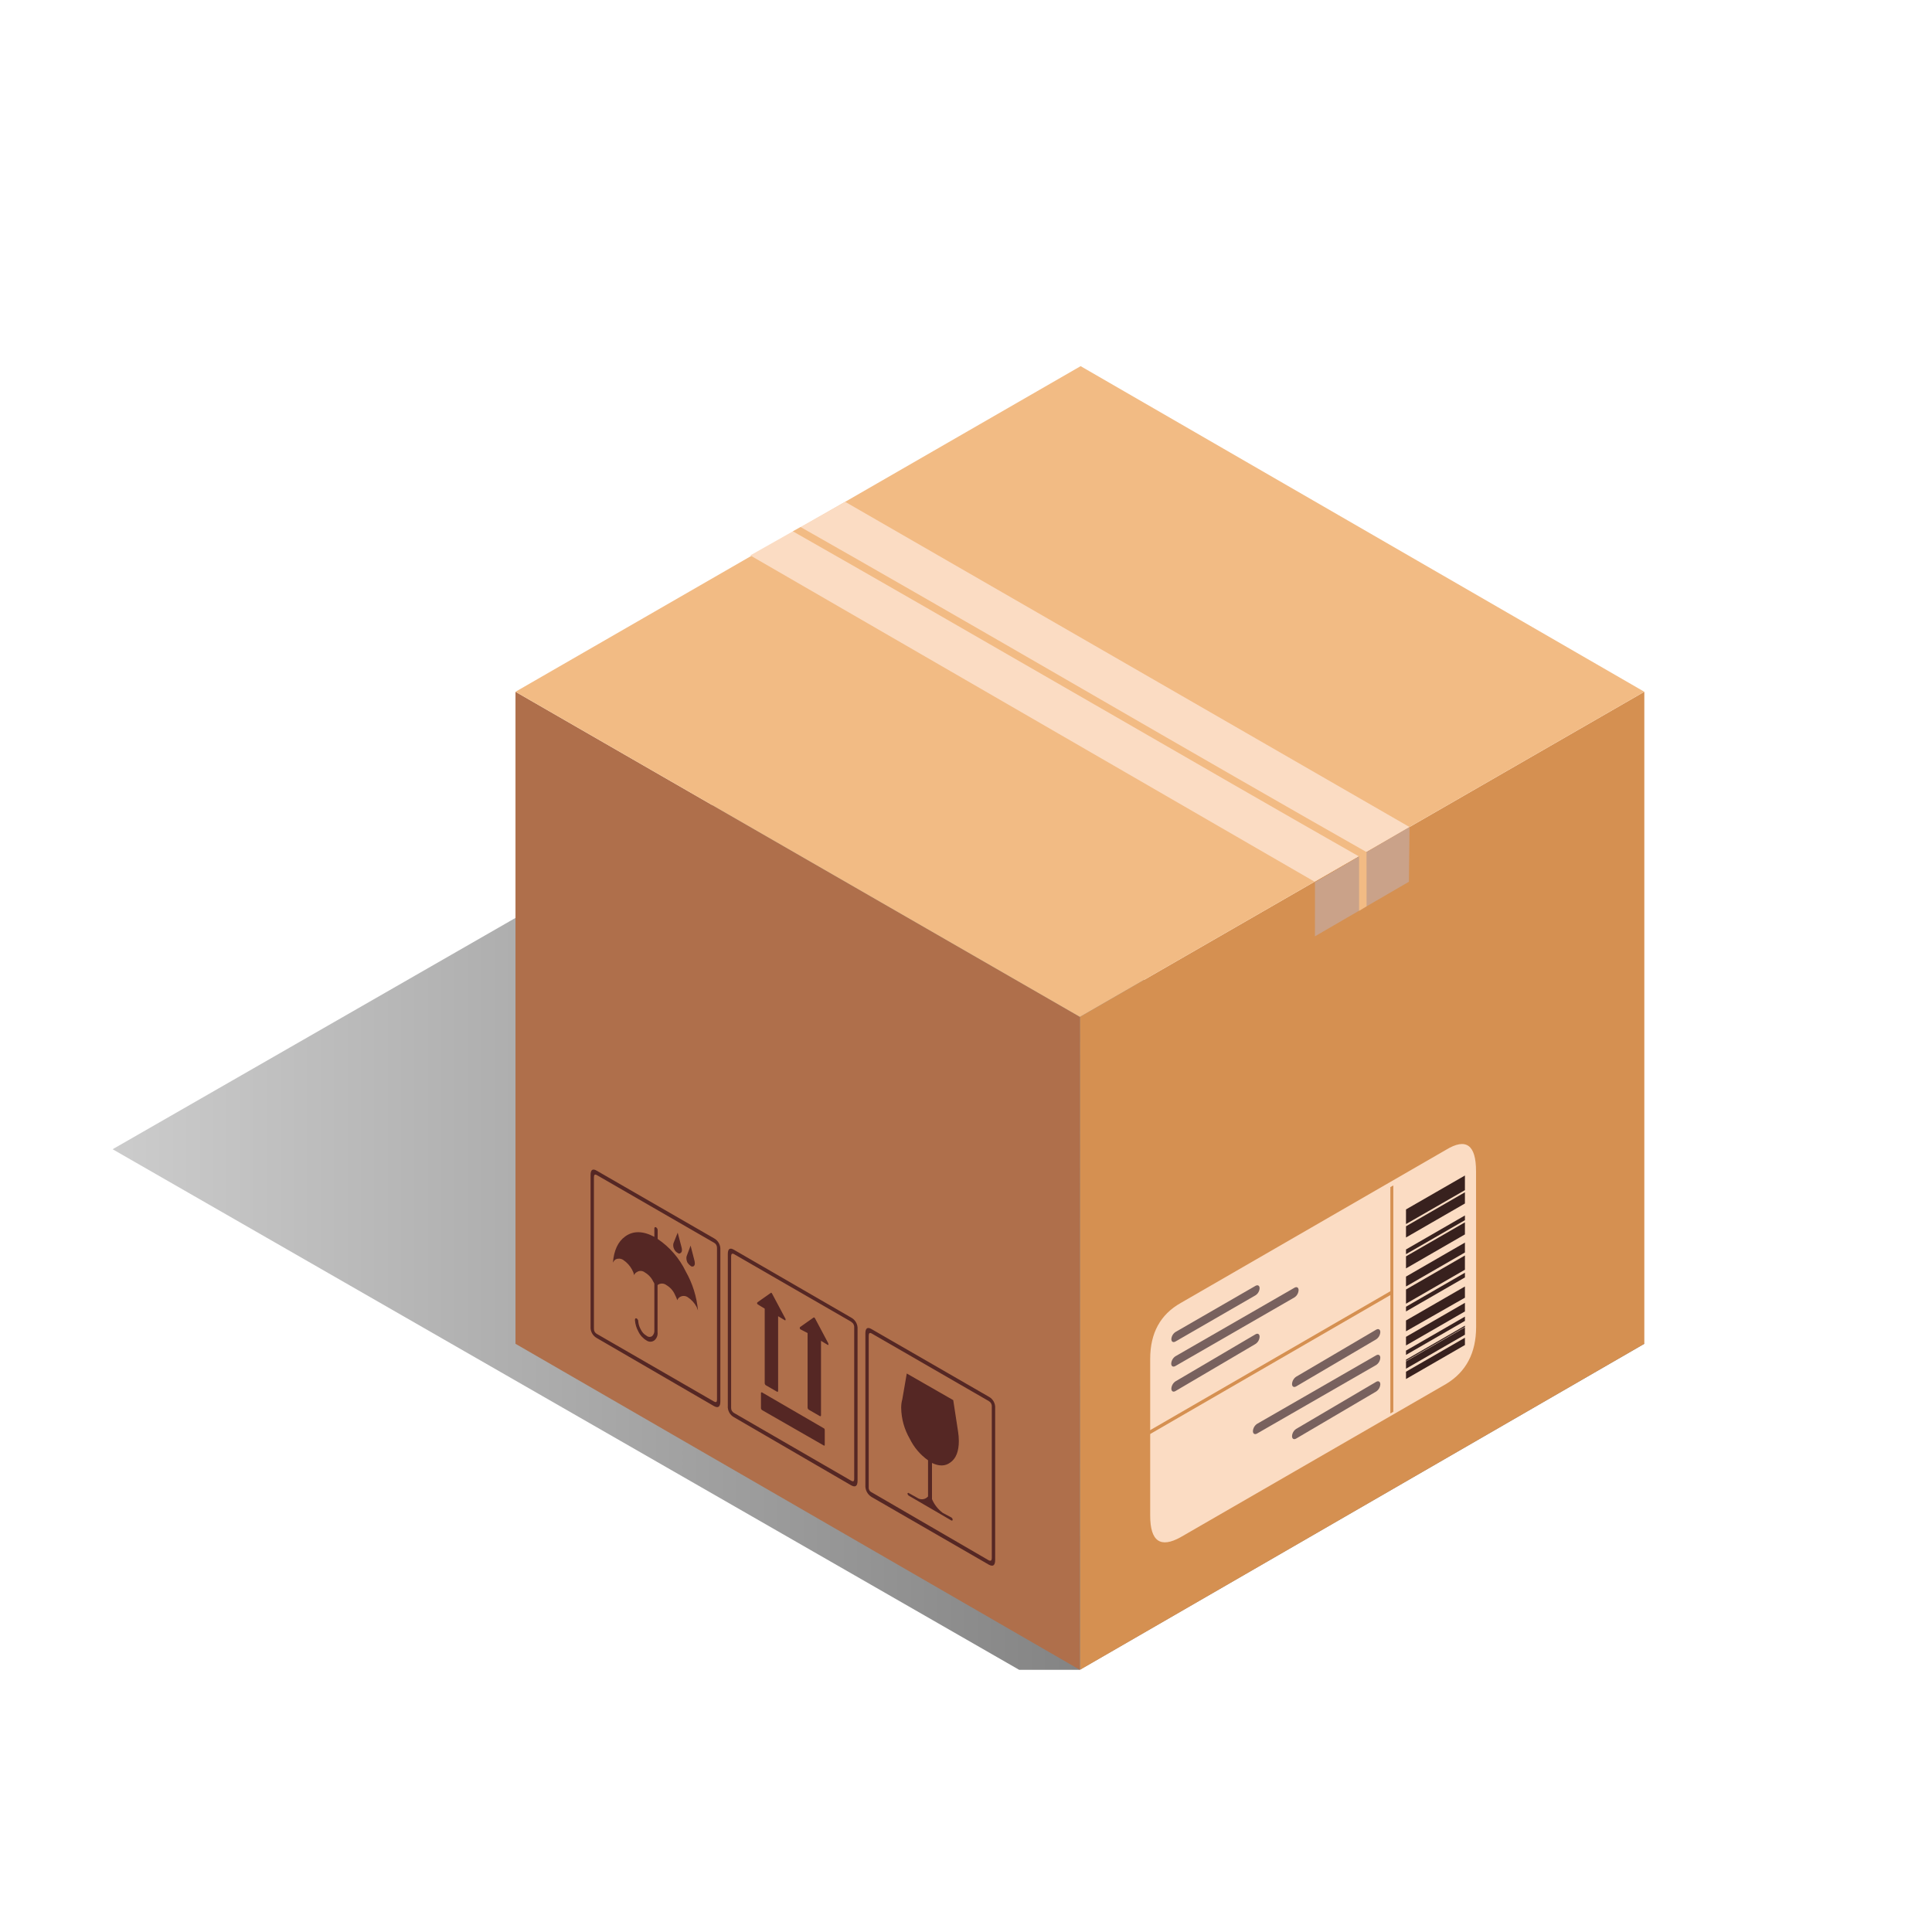 <svg width="500" height="500" viewBox="0 0 500 500" fill="none" xmlns="http://www.w3.org/2000/svg">
<path d="M279.445 432.141H263.745L29.145 297.421L212.085 192.381L425.555 347.771L279.445 432.141Z" fill="url(#paint0_linear_5469_323534)"/>
<path d="M425.55 179.029L279.48 263.159L279.51 432.139L425.55 347.769V179.029Z" fill="#D59051"/>
<path d="M133.406 179.029L279.476 263.159L279.436 432.139L176.876 372.889L133.406 347.769V179.029Z" fill="#AF6F4B"/>
<path d="M425.546 179.03L279.666 94.76L133.406 179.03L279.476 263.16L425.546 179.03Z" fill="#F2BB84"/>
<path d="M364.774 214.029L218.724 129.869L194.164 143.739L340.204 228.179L364.774 214.029Z" fill="#FBDCC3"/>
<path d="M340.305 242.319L364.625 228.199L364.785 214.029L340.315 228.319L340.305 242.319Z" fill="#CAA289"/>
<path d="M353.669 234.55L351.729 235.73V221.66C334.249 211.74 306.209 195.57 279.089 179.93C251.709 164.13 222.629 147.4 205.199 137.51L207.199 136.4C224.649 146.29 252.669 162.4 280.049 178.24C307.429 194.08 335.729 210.36 353.169 220.24L353.659 220.52L353.669 234.55Z" fill="#F2BB84"/>
<path d="M381.998 303.109C381.998 296.276 379.425 294.419 374.278 297.539L305.588 337.199C300.308 340.172 297.668 344.999 297.668 351.679V392.229C297.668 398.896 300.308 400.752 305.588 397.799L374.298 358.139C379.438 355.019 382.011 350.119 382.018 343.439L381.998 303.109Z" fill="#FBDCC3"/>
<path d="M363.871 355.001V356.891L379.121 348.091V346.201L363.871 355.001ZM363.871 352.321V354.221L379.121 345.421V343.521L363.871 352.321ZM363.871 351.881V352.211L379.121 343.411V343.081L363.871 351.881ZM363.871 349.541V350.651L379.121 341.851V340.741L363.871 349.541ZM379.121 339.401V337.171L363.871 345.971V348.201L379.121 339.401ZM379.121 324.141V321.581L363.871 330.381V332.941L379.121 324.141ZM379.121 335.841V332.941L363.871 341.741V344.531L379.121 335.841M379.121 328.601V324.921L363.871 333.721V337.401L379.121 328.601ZM379.121 330.601V329.381L363.871 338.181V339.401L379.121 330.601ZM379.121 315.781V314.561L363.871 323.361V324.581L379.121 315.781ZM379.121 319.461V316.341L363.871 325.141V328.261L379.121 319.461ZM379.121 311.461V308.561L363.871 317.361V320.261L379.121 311.461ZM379.121 308.011V304.221L363.871 313.001V316.791L379.121 308.011Z" fill="#38211E"/>
<path d="M360.592 306.789L359.822 307.229V334.169L297.582 370.169V371.169L359.822 335.169V365.809L360.592 365.359V306.789Z" fill="#D59051"/>
<path d="M324.915 332.78C325.505 332.44 325.985 332.71 325.985 333.39C325.967 333.76 325.86 334.12 325.674 334.44C325.488 334.76 325.227 335.031 324.915 335.23L304.215 347.18C303.625 347.52 303.145 347.25 303.145 346.57C303.167 346.202 303.274 345.844 303.458 345.525C303.642 345.206 303.897 344.933 304.205 344.73L324.915 332.78Z" fill="#78615E"/>
<path d="M324.915 345.321C325.505 344.971 325.985 345.251 325.985 345.941C325.969 346.317 325.864 346.684 325.678 347.011C325.491 347.338 325.23 347.616 324.915 347.821L304.215 360.001C303.625 360.351 303.145 360.071 303.145 359.381C303.165 359.007 303.272 358.643 303.455 358.317C303.639 357.991 303.896 357.712 304.205 357.501L324.915 345.321Z" fill="#78615E"/>
<path d="M356.145 344.12C356.735 343.77 357.215 344.05 357.225 344.74C357.204 345.115 357.096 345.479 356.911 345.805C356.725 346.132 356.466 346.41 356.155 346.62L335.445 358.8C334.855 359.14 334.375 358.87 334.375 358.18C334.396 357.806 334.502 357.442 334.686 357.116C334.87 356.79 335.126 356.511 335.435 356.3L356.145 344.12Z" fill="#78615E"/>
<path d="M356.145 357.619C356.735 357.279 357.215 357.549 357.225 358.239C357.205 358.614 357.097 358.979 356.912 359.305C356.726 359.632 356.467 359.91 356.155 360.119L335.445 372.299C334.855 372.649 334.375 372.369 334.375 371.679C334.394 371.306 334.5 370.943 334.684 370.619C334.868 370.294 335.125 370.017 335.435 369.809L356.145 357.619Z" fill="#78615E"/>
<path d="M335.003 333.27C335.593 332.92 336.073 333.2 336.073 333.88C336.057 334.255 335.953 334.621 335.769 334.948C335.584 335.274 335.326 335.553 335.013 335.76L304.183 353.53C303.593 353.87 303.113 353.6 303.113 352.91C303.133 352.529 303.242 352.157 303.431 351.826C303.62 351.494 303.885 351.211 304.203 351L335.003 333.27Z" fill="#78615E"/>
<path d="M356.144 350.76C356.734 350.41 357.214 350.69 357.224 351.38C357.204 351.755 357.096 352.12 356.911 352.446C356.725 352.773 356.466 353.051 356.154 353.26L325.324 371C324.734 371.34 324.254 371.06 324.254 370.38C324.275 370.006 324.381 369.643 324.565 369.317C324.749 368.991 325.005 368.711 325.314 368.5L356.144 350.76Z" fill="#78615E"/>
<path d="M225.606 344.001C224.506 343.334 223.956 343.704 223.956 345.111V384.321C223.916 384.943 224.049 385.563 224.34 386.114C224.631 386.665 225.07 387.124 225.606 387.441L255.906 404.931C256.996 405.531 257.546 405.121 257.546 403.711V364.471C257.592 363.866 257.461 363.261 257.17 362.728C256.879 362.196 256.44 361.759 255.906 361.471L225.606 344.001ZM224.826 345.671C224.826 345.001 225.086 344.811 225.606 345.111L255.906 362.601C256.157 362.746 256.363 362.959 256.499 363.216C256.635 363.472 256.696 363.761 256.676 364.051V403.261C256.676 403.861 256.416 404.041 255.906 403.821L225.606 386.221C225.35 386.11 225.137 385.92 224.997 385.679C224.856 385.438 224.797 385.158 224.826 384.881V345.641M234.676 355.441L233.516 362.131C233.317 362.854 233.219 363.601 233.226 364.351C233.268 367.164 234.032 369.919 235.446 372.351C236.531 374.575 238.158 376.49 240.176 377.921V387.281C239.836 387.677 239.36 387.932 238.842 387.995C238.324 388.057 237.801 387.924 237.376 387.621L235.156 386.391C235.086 386.321 235.026 386.321 234.966 386.391C234.906 386.461 234.866 386.391 234.866 386.501C234.856 386.623 234.892 386.744 234.966 386.841C235.026 386.911 235.086 386.991 235.156 387.061L246.256 393.521H246.446C246.504 393.461 246.539 393.384 246.546 393.301C246.551 393.18 246.516 393.06 246.446 392.961L246.256 392.741L243.996 391.541C242.761 390.622 241.795 389.389 241.196 387.971V378.611C243.056 379.501 244.636 379.471 245.926 378.501C247.406 377.501 248.146 375.611 248.146 372.931C248.144 372.11 248.077 371.291 247.946 370.481L246.696 362.351L234.636 355.441M221.936 344.001C221.981 343.396 221.85 342.791 221.559 342.259C221.268 341.727 220.829 341.29 220.296 341.001L189.996 323.471C188.896 322.801 188.356 323.171 188.356 324.581V363.801C188.308 364.406 188.437 365.013 188.729 365.546C189.02 366.079 189.46 366.515 189.996 366.801L220.296 384.411C221.386 385.001 221.936 384.591 221.936 383.181V344.001ZM220.296 342.101C220.547 342.246 220.753 342.459 220.889 342.716C221.025 342.972 221.086 343.261 221.066 343.551V382.761C221.066 383.361 220.806 383.511 220.296 383.211L189.996 365.691C189.753 365.564 189.55 365.371 189.412 365.134C189.274 364.897 189.206 364.625 189.216 364.351V325.141C189.216 324.471 189.476 324.291 189.996 324.581L220.296 342.071M212.476 347.001L214.306 348.111C214.436 348.041 214.436 347.851 214.306 347.551L210.936 341.201C210.806 340.981 210.676 340.911 210.546 340.981L207.076 343.431C206.946 343.501 206.946 343.691 207.076 343.991L209.006 344.991V364.261C209.004 364.371 209.029 364.48 209.08 364.578C209.131 364.676 209.205 364.759 209.296 364.821L212.186 366.491C212.376 366.561 212.476 366.491 212.476 366.271V347.001ZM196.936 364.371C196.936 364.481 196.962 364.589 197.012 364.687C197.063 364.784 197.136 364.868 197.226 364.931L213.156 374.071C213.346 374.211 213.446 374.141 213.446 373.841V370.171C213.446 369.871 213.346 369.681 213.156 369.611L197.226 360.361C197.036 360.291 196.936 360.361 196.936 360.591V364.371M199.836 334.851C199.706 334.561 199.576 334.481 199.446 334.631L196.076 337.001C195.876 337.151 195.876 337.331 196.076 337.561L197.906 338.671V357.941C197.906 358.051 197.932 358.159 197.982 358.257C198.033 358.354 198.106 358.438 198.196 358.501L201.086 360.171C201.286 360.241 201.376 360.171 201.376 359.951V340.631L203.216 341.741C203.279 341.661 203.314 341.563 203.314 341.461C203.314 341.359 203.279 341.261 203.216 341.181L199.836 334.831M154.476 303.001C153.386 302.331 152.836 302.711 152.836 304.121V343.301C152.793 343.906 152.925 344.51 153.215 345.042C153.506 345.574 153.944 346.011 154.476 346.301L184.786 363.901C185.876 364.491 186.426 364.081 186.426 362.671V323.471C186.469 322.866 186.338 322.262 186.047 321.73C185.756 321.198 185.318 320.761 184.786 320.471L154.476 303.001ZM153.706 304.671C153.706 304.011 153.966 303.821 154.476 304.121L184.786 321.611C185.027 321.737 185.227 321.929 185.363 322.165C185.5 322.4 185.567 322.669 185.556 322.941V362.271C185.556 362.861 185.296 363.011 184.786 362.711L154.476 345.221C154.235 345.095 154.035 344.903 153.899 344.667C153.763 344.432 153.696 344.163 153.706 343.891V304.641M176.196 324.251C176.301 324.152 176.382 324.03 176.432 323.895C176.482 323.76 176.501 323.615 176.486 323.471C176.482 323.244 176.449 323.019 176.386 322.801L175.386 319.011L174.316 321.691C174.251 321.867 174.221 322.054 174.226 322.241C174.226 322.633 174.326 323.018 174.516 323.361C174.704 323.743 175.009 324.054 175.386 324.251C175.436 324.303 175.495 324.345 175.562 324.374C175.628 324.402 175.699 324.417 175.771 324.417C175.843 324.417 175.915 324.402 175.981 324.374C176.047 324.345 176.107 324.303 176.156 324.251M179.526 327.701C179.633 327.603 179.715 327.482 179.766 327.346C179.816 327.21 179.833 327.065 179.816 326.921C179.815 326.695 179.785 326.47 179.726 326.251L178.726 322.361L177.736 325.001C177.667 325.179 177.633 325.37 177.636 325.561C177.633 325.985 177.733 326.404 177.926 326.781C178.161 327.127 178.456 327.428 178.796 327.671C178.911 327.745 179.045 327.784 179.181 327.784C179.318 327.784 179.451 327.745 179.566 327.671M180.246 338.141C180.376 338.441 180.506 338.781 180.636 339.141C180.307 335.572 179.22 332.115 177.446 329.001C175.816 325.622 173.318 322.737 170.206 320.641V318.421C170.205 318.267 170.175 318.114 170.116 317.971L169.826 317.641C169.768 317.602 169.701 317.582 169.631 317.582C169.562 317.582 169.494 317.602 169.436 317.641C169.368 317.737 169.336 317.854 169.346 317.971V320.091C166.386 318.531 163.876 318.494 161.816 319.981C159.946 321.311 158.886 323.581 158.626 326.771C158.762 326.473 158.96 326.207 159.206 325.991C159.535 325.806 159.91 325.719 160.287 325.738C160.664 325.758 161.028 325.884 161.336 326.101C162.261 326.729 163.022 327.569 163.556 328.551C163.813 329.005 164.005 329.493 164.126 330.001C164.18 329.831 164.267 329.674 164.385 329.54C164.502 329.406 164.645 329.297 164.806 329.221C165.123 329.004 165.502 328.898 165.885 328.918C166.268 328.938 166.634 329.083 166.926 329.331C167.857 329.877 168.599 330.693 169.056 331.671C169.19 331.836 169.289 332.027 169.346 332.231V344.231C169.376 344.518 169.339 344.808 169.238 345.079C169.138 345.349 168.976 345.593 168.766 345.791C168.546 345.936 168.285 346.003 168.022 345.983C167.76 345.963 167.512 345.857 167.316 345.681C166.683 345.324 166.176 344.779 165.866 344.121C165.503 343.51 165.275 342.828 165.196 342.121C165.199 341.93 165.165 341.739 165.096 341.561L164.806 341.221C164.747 341.187 164.68 341.169 164.611 341.169C164.543 341.169 164.475 341.187 164.416 341.221C164.343 341.359 164.312 341.515 164.326 341.671C164.401 342.69 164.698 343.679 165.196 344.571C165.65 345.548 166.389 346.363 167.316 346.911C167.608 347.119 167.958 347.232 168.316 347.232C168.675 347.232 169.024 347.119 169.316 346.911C169.628 346.66 169.87 346.333 170.02 345.962C170.171 345.591 170.224 345.188 170.176 344.791V332.601L170.276 332.491C170.611 332.274 171.005 332.168 171.404 332.187C171.802 332.207 172.185 332.352 172.496 332.601C173.423 333.148 174.163 333.964 174.616 334.941C174.872 335.448 175.099 335.969 175.296 336.501C175.388 336.179 175.594 335.901 175.876 335.721C176.187 335.505 176.557 335.389 176.936 335.389C177.315 335.389 177.685 335.505 177.996 335.721C178.939 336.337 179.712 337.18 180.246 338.171V338.141Z" fill="#552724"/>
<defs>
<linearGradient id="paint0_linear_5469_323534" x1="29.145" y1="312.261" x2="425.555" y2="312.261" gradientUnits="userSpaceOnUse">
<stop stop-opacity="0.2"/>
<stop offset="0.67" stop-opacity="0.5"/>
</linearGradient>
</defs>
</svg>
